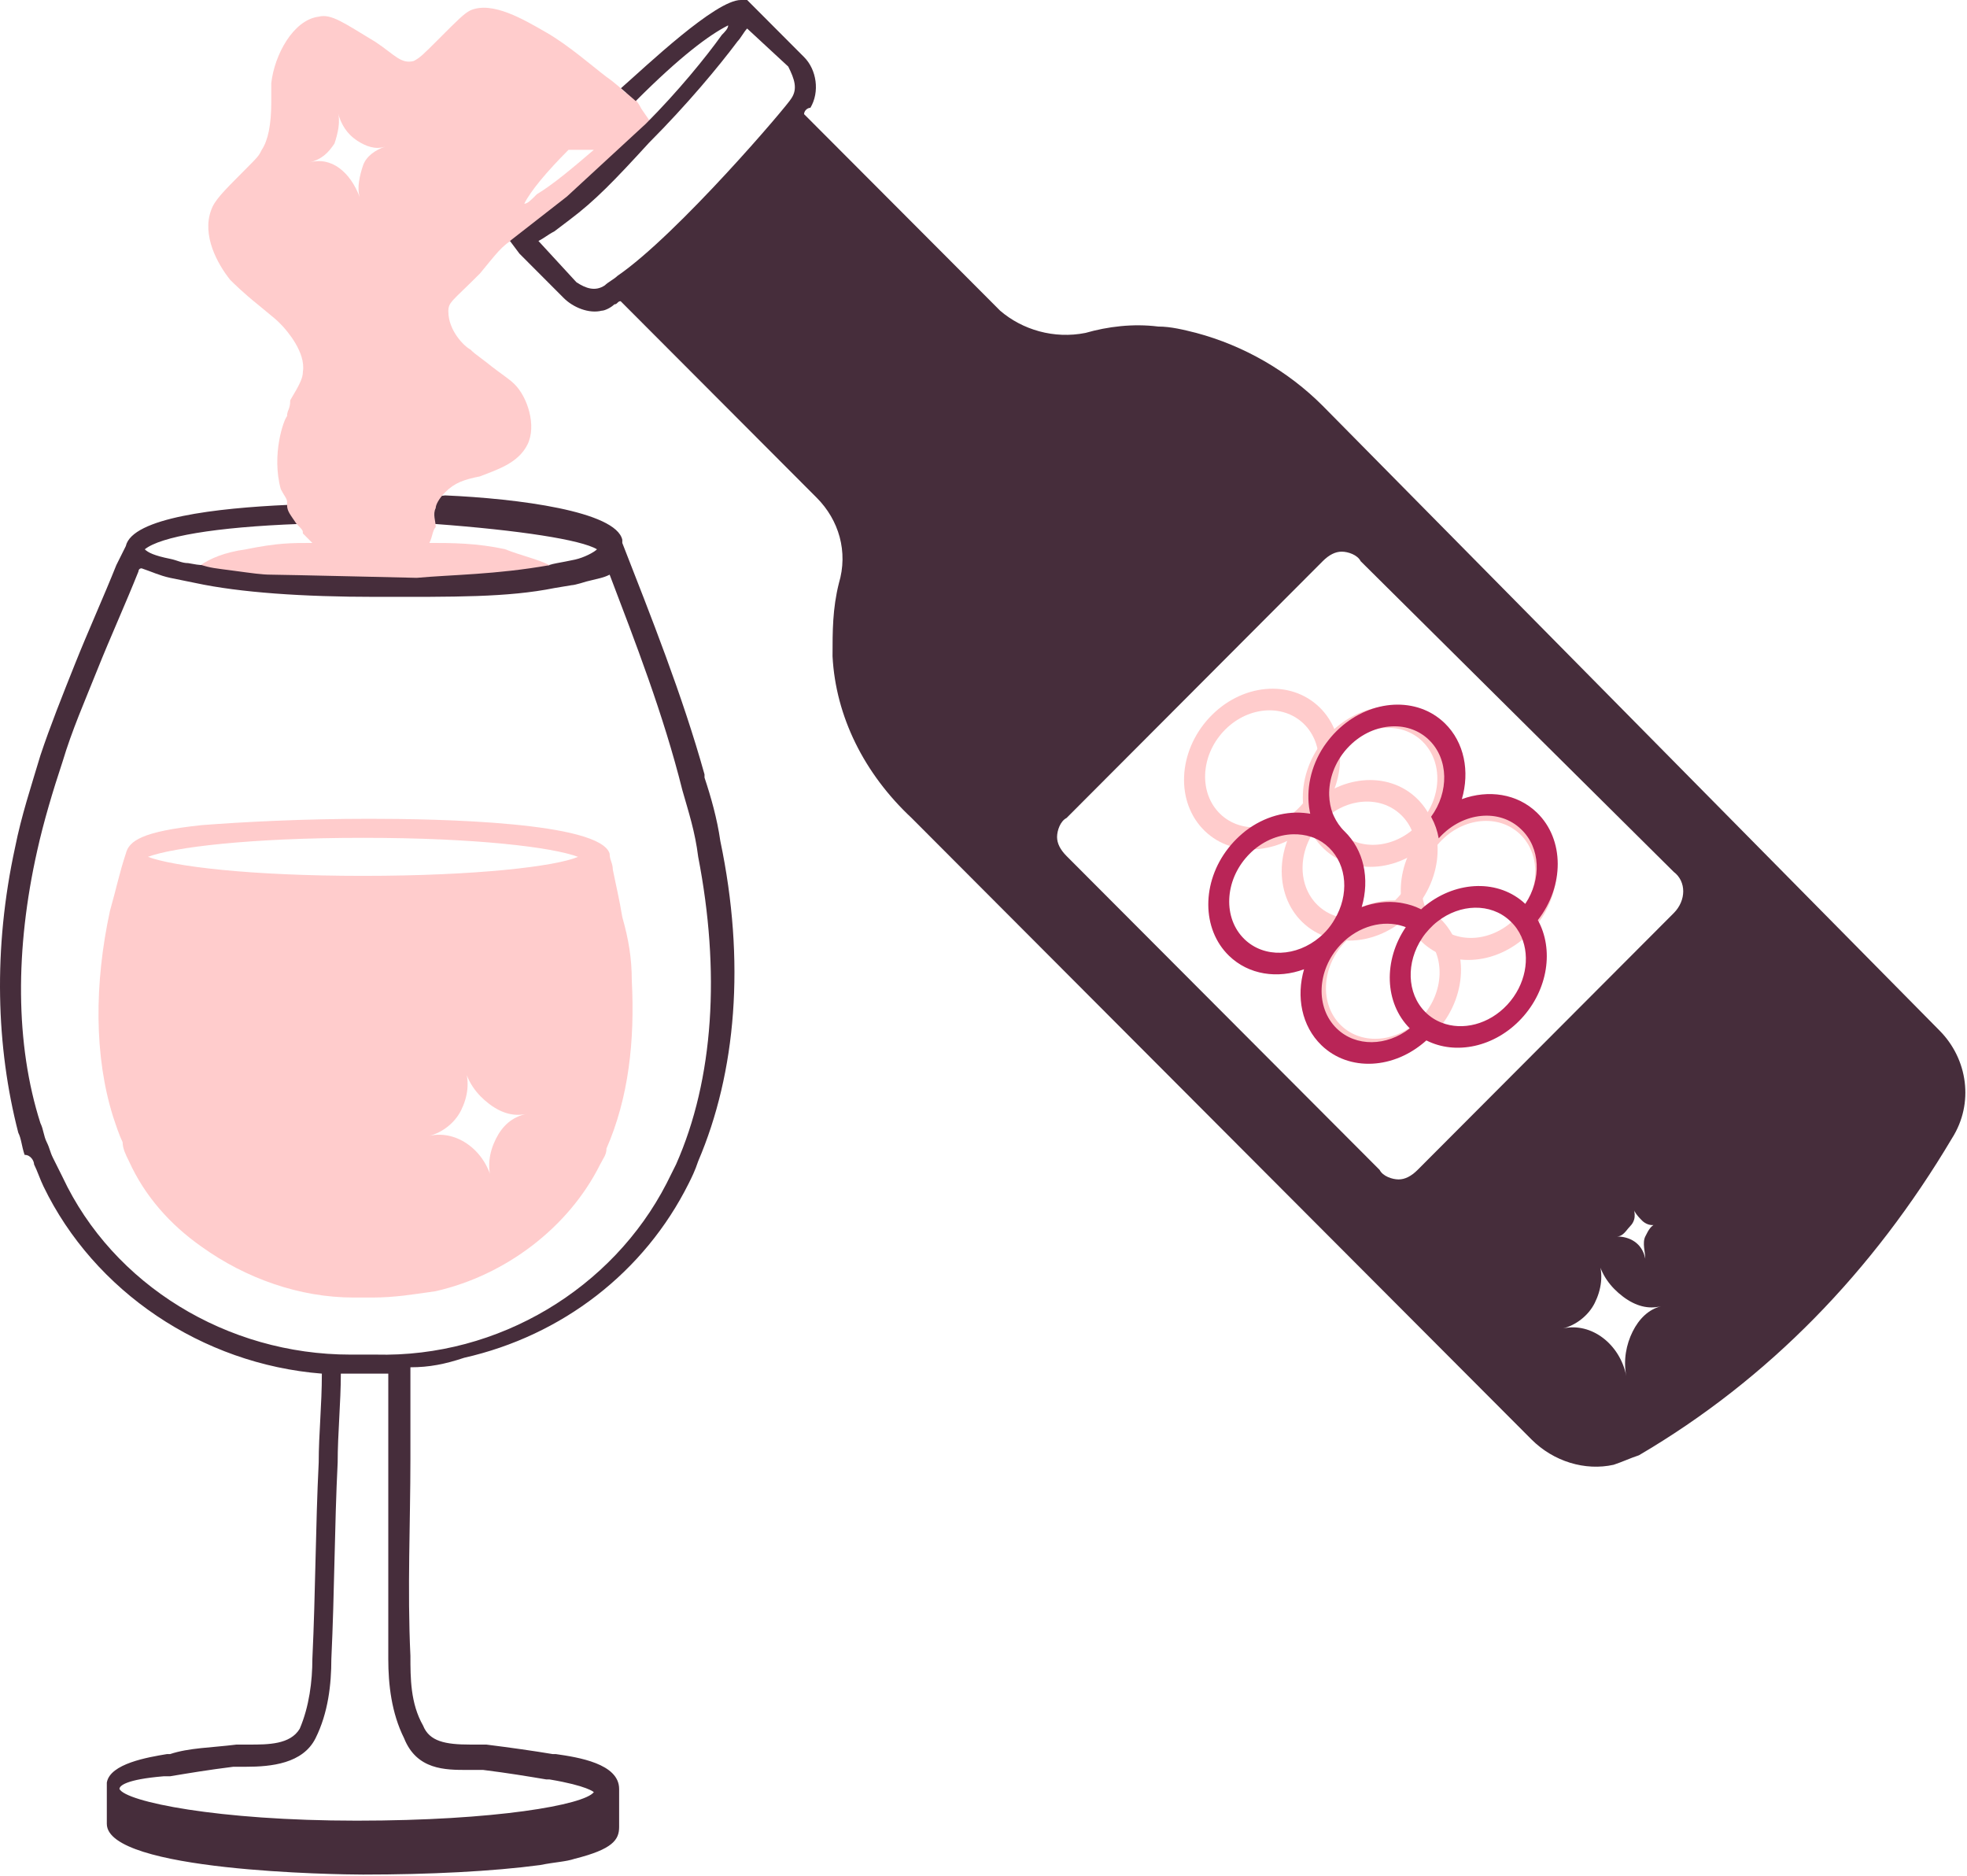 <svg width="108" height="103" viewBox="0 0 108 103" fill="none" xmlns="http://www.w3.org/2000/svg">
<path d="M20.103 27.719H15.762C11.942 27.893 7.254 28.415 6.907 29.982C6.733 30.33 6.559 30.678 6.386 31.026C5.691 32.767 4.823 34.681 4.129 36.422C3.434 38.162 2.739 39.903 2.219 41.469C1.698 43.21 1.177 44.776 0.829 46.517C-0.386 52.086 -0.212 57.482 1.003 62.181C1.177 62.53 1.177 62.878 1.35 63.4C1.698 63.4 1.871 63.748 1.871 63.922C2.045 64.27 2.219 64.792 2.392 65.14C5.17 70.884 11.074 74.887 17.672 75.41C17.672 77.15 17.499 78.717 17.499 80.283C17.325 83.764 17.325 87.419 17.151 91.074C17.151 92.293 16.978 93.685 16.457 94.904C15.936 95.774 14.72 95.774 13.679 95.774C13.505 95.774 13.158 95.774 12.984 95.774C11.595 95.948 10.38 95.948 9.338 96.296H9.164C8.122 96.47 6.039 96.818 5.865 97.862V98.037V100.125C5.865 102.736 18.54 102.91 19.93 102.91C23.576 102.91 27.049 102.736 29.653 102.388C30.521 102.214 31.042 102.214 31.563 102.04C33.647 101.518 33.994 100.995 33.994 100.299V98.211C33.994 96.818 31.737 96.47 30.521 96.296H30.348C29.306 96.122 28.09 95.948 26.701 95.774C26.354 95.774 26.18 95.774 25.833 95.774C24.444 95.774 23.576 95.6 23.229 94.73C22.534 93.511 22.534 92.119 22.534 90.9C22.36 87.245 22.534 83.59 22.534 80.109C22.534 78.368 22.534 76.802 22.534 75.061C23.576 75.061 24.444 74.887 25.486 74.539C30.869 73.321 35.383 69.84 37.814 64.966C37.988 64.618 38.161 64.27 38.335 63.748C40.419 58.874 40.94 52.783 39.55 46.169C39.377 44.95 39.03 43.732 38.682 42.688V42.514C37.467 38.162 35.73 33.811 34.168 29.808V29.634C33.821 28.067 28.438 27.371 24.444 27.197L20.103 27.719ZM16.457 28.763C16.63 29.111 16.978 29.459 17.325 29.808C15.068 29.982 12.29 30.156 11.248 31.026C10.9 31.026 10.691 30.977 10.328 30.914C9.981 30.914 9.736 30.758 9.338 30.678C8.469 30.504 8.122 30.33 7.949 30.156C8.817 29.459 11.769 28.937 16.457 28.763ZM25.66 97.166C26.007 97.166 26.18 97.166 26.528 97.166C27.917 97.34 28.959 97.514 30 97.688H30.174C32.258 98.037 32.605 98.385 32.605 98.385C32.084 99.081 27.222 99.951 19.582 99.951C11.942 99.951 6.907 98.907 6.559 98.211C6.559 98.037 6.907 97.688 8.99 97.514H9.338C10.38 97.34 11.421 97.166 12.81 96.992C12.984 96.992 13.331 96.992 13.505 96.992C14.894 96.992 16.63 96.818 17.325 95.426C18.02 94.033 18.193 92.467 18.193 91.074C18.367 87.419 18.367 83.764 18.54 80.283C18.54 78.717 18.714 76.976 18.714 75.41C18.888 75.41 19.061 75.41 19.235 75.41H20.624C20.798 75.41 20.971 75.41 21.319 75.41C21.319 76.976 21.319 78.717 21.319 80.283C21.319 83.764 21.319 87.419 21.319 91.074C21.319 92.467 21.492 94.033 22.187 95.426C22.881 97.166 24.444 97.166 25.66 97.166ZM37.467 43.384C37.814 44.602 38.161 45.646 38.335 47.039C39.55 53.305 39.203 59.223 37.12 63.922C36.946 64.27 36.772 64.618 36.599 64.966C33.647 70.71 27.396 74.539 20.624 74.365H19.235C12.463 74.365 6.212 70.536 3.434 64.618C3.26 64.27 3.087 63.922 2.913 63.574C2.739 63.226 2.739 63.052 2.566 62.704C2.392 62.356 2.392 62.008 2.219 61.659C0.829 57.308 0.829 52.086 2.045 46.691C2.392 45.124 2.913 43.384 3.434 41.817C3.955 40.077 4.649 38.51 5.344 36.77C6.039 35.029 6.907 33.115 7.601 31.374C7.601 31.374 7.601 31.2 7.775 31.2C8.296 31.374 8.761 31.597 9.338 31.722C9.719 31.805 10.3 31.913 10.742 32.008C13.173 32.53 16.63 32.767 20.624 32.767C24.965 32.767 27.849 32.803 30.453 32.281L31.391 32.125C31.564 32.125 32.203 31.922 32.203 31.922C32.898 31.748 33.126 31.722 33.473 31.548C34.862 35.203 36.425 39.206 37.467 43.384ZM32.779 30.156C32.605 30.33 32.062 30.61 31.578 30.719L31.042 30.828C30.672 30.906 30.453 30.922 30.109 31.031C28.609 30.531 26.452 29.982 23.5 29.808C23.674 29.459 23.686 28.937 23.859 28.763C28.548 29.111 31.91 29.634 32.779 30.156Z" fill="#462D3B"></path>
<path d="M18.366 7.877C18.54 7.354 18.714 6.658 18.54 6.136C18.714 6.832 19.061 7.354 19.582 7.703C20.103 8.051 20.624 8.225 21.145 8.051C20.624 8.225 20.103 8.573 19.929 9.095C19.756 9.617 19.582 10.313 19.756 10.836C19.235 9.443 18.193 8.573 16.977 8.921C17.672 8.747 18.019 8.399 18.366 7.877ZM30.174 31.026C29.479 30.678 28.611 30.504 27.743 30.155C26.18 29.807 24.791 29.807 23.576 29.807C23.749 29.459 23.749 29.111 23.923 28.937C23.923 28.589 23.749 28.241 23.923 27.893C23.923 27.719 24.096 27.371 24.444 27.023C24.965 26.5 25.485 26.326 26.354 26.152C27.222 25.804 28.437 25.456 28.958 24.412C29.479 23.367 28.958 21.801 28.264 21.105C27.916 20.757 27.569 20.583 26.701 19.886C26.006 19.364 26.006 19.364 25.833 19.19C25.485 19.016 24.617 18.146 24.617 17.102C24.617 16.579 24.791 16.579 26.354 15.013C27.222 13.969 27.569 13.446 28.264 13.098C28.958 12.75 29.305 12.576 29.305 12.576C29.479 12.576 29.479 12.402 29.826 12.402C30.521 11.88 30.174 12.054 30.347 12.054C30.347 12.054 34.862 8.573 35.556 7.354C35.73 7.18 35.73 7.006 35.73 6.832C35.73 6.658 35.556 6.484 35.209 5.962C35.036 5.614 34.862 5.44 34.862 5.44C34.862 5.44 34.688 5.266 34.515 5.092C34.515 5.092 34.515 5.092 34.341 5.092C33.82 4.57 33.299 4.222 33.299 4.222C32.605 3.699 31.215 2.481 30 1.785C28.785 1.089 27.048 0.044 25.833 0.566C25.485 0.74 25.138 1.089 24.096 2.133C23.228 3.003 23.055 3.177 22.707 3.351C22.013 3.525 21.666 3.003 20.624 2.307C18.887 1.263 18.193 0.74 17.498 0.915C16.109 1.089 15.067 3.003 14.894 4.57C14.894 4.918 14.894 4.918 14.894 5.614C14.894 6.832 14.72 7.703 14.373 8.225C14.199 8.573 14.199 8.573 13.331 9.443C12.289 10.488 11.768 11.01 11.595 11.532C11.074 12.924 11.942 14.491 12.636 15.361C12.81 15.535 13.331 16.057 14.199 16.753C15.241 17.624 15.067 17.45 15.415 17.798C15.762 18.146 16.804 19.364 16.63 20.409C16.63 20.757 16.456 21.105 15.935 21.975C15.935 22.497 15.762 22.497 15.762 22.845C15.588 23.019 14.894 24.934 15.415 26.849C15.588 27.197 15.762 27.371 15.762 27.545C15.762 27.545 15.762 27.545 15.762 27.719C15.762 28.067 15.935 28.241 16.283 28.763C16.63 29.111 16.63 29.111 16.63 29.285C16.977 29.633 17.151 29.807 17.151 29.807C15.935 29.807 15.241 29.807 13.505 30.155C12.289 30.33 11.559 30.66 11.039 31.008C11.559 31.182 11.804 31.195 12.804 31.328C13.848 31.467 14.373 31.548 14.894 31.548C15.415 31.548 22.881 31.722 22.881 31.722C24.791 31.548 27.222 31.548 30.174 31.026ZM31.215 8.225C31.563 8.225 31.736 8.225 32.084 8.225C32.257 8.225 32.431 8.225 32.605 8.225C31.389 9.269 30.347 10.139 29.479 10.662C29.132 11.01 28.958 11.184 28.785 11.184C29.132 10.488 30 9.443 31.215 8.225Z" fill="#FFCCCC"></path>
<path d="M28.521 13.924L30.952 16.361C31.473 16.883 32.341 17.231 33.035 17.057C33.209 17.057 33.556 16.883 33.73 16.709C33.904 16.709 33.904 16.535 34.077 16.535L44.843 27.326C46.058 28.545 46.579 30.285 46.058 32.026C45.711 33.418 45.711 34.637 45.711 36.029C45.885 39.336 47.447 42.469 50.052 44.906L84.085 79.02C85.3 80.239 87.037 80.761 88.599 80.413C89.12 80.239 89.468 80.065 89.989 79.891C97.108 75.713 102.838 69.796 107.179 62.485C108.394 60.571 108.047 58.134 106.484 56.567L72.625 22.279C70.715 20.364 68.284 18.972 65.679 18.276C64.985 18.102 64.29 17.927 63.596 17.927C62.207 17.753 60.818 17.927 59.602 18.276C57.866 18.624 56.129 18.102 54.914 17.057L44.148 6.266C44.148 6.092 44.322 5.918 44.495 5.918C45.017 5.048 44.843 3.829 44.148 3.133L41.196 0.174L41.023 0C40.849 0 40.675 0 40.675 0C39.286 0 35.483 3.625 34.094 4.844L34.906 5.547C37.337 3.11 38.939 1.915 39.981 1.392C39.981 1.566 39.807 1.741 39.634 1.915C38.766 3.133 37.203 5.048 35.466 6.788L31.125 10.791L28 13.228L28.521 13.924ZM43.454 5.396C43.28 5.744 37.203 12.88 33.904 15.143C33.73 15.317 33.383 15.491 33.209 15.665C32.688 16.013 32.167 15.839 31.646 15.491L29.563 13.228C29.91 13.054 30.084 12.88 30.431 12.706C30.431 12.706 31.009 12.267 31.281 12.062C32.67 11.018 33.73 9.921 35.64 7.832C37.724 5.744 39.46 3.655 40.502 2.263C40.675 2.089 40.849 1.741 41.023 1.566L43.28 3.655C43.627 4.351 43.801 4.873 43.454 5.396ZM89.641 73.103C89.294 73.799 89.12 74.669 89.294 75.539C88.947 73.799 87.384 72.58 85.821 72.928C86.516 72.754 87.21 72.232 87.558 71.536C87.905 70.84 88.079 69.969 87.731 69.099C87.905 69.969 88.426 70.666 89.12 71.188C89.815 71.71 90.509 71.884 91.204 71.71C90.509 71.884 89.989 72.406 89.641 73.103ZM89.641 66.14C89.641 66.488 89.989 66.837 90.162 67.011C90.336 67.185 90.683 67.359 91.03 67.185C90.683 67.185 90.509 67.533 90.336 67.881C90.162 68.229 90.336 68.751 90.336 69.099C90.162 68.229 89.468 67.881 88.773 67.881C89.12 67.881 89.294 67.533 89.468 67.359C89.815 67.011 89.815 66.662 89.641 66.14ZM91.898 50.127L77.834 64.226C77.487 64.574 77.139 64.748 76.792 64.748C76.445 64.748 75.924 64.574 75.75 64.226L66.2 54.653L58.56 46.994C58.213 46.646 58.039 46.298 58.039 45.95C58.039 45.602 58.213 45.08 58.56 44.906L72.625 30.808C72.972 30.459 73.319 30.285 73.667 30.285C74.014 30.285 74.535 30.459 74.708 30.808L91.898 47.865C92.593 48.387 92.593 49.431 91.898 50.127Z" fill="#462D3B"></path>
<path d="M11.074 45.298C7.775 45.646 7.081 46.169 6.907 46.865C6.56 47.909 6.386 48.779 6.039 49.998C5.171 54.001 5.171 58.004 6.212 61.311C6.386 61.833 6.56 62.355 6.733 62.704C6.733 63.052 6.907 63.4 7.081 63.748C7.949 65.663 9.338 67.229 11.074 68.447C13.505 70.188 16.457 71.232 19.409 71.232H20.451C21.666 71.232 22.708 71.058 23.923 70.884C27.743 70.014 31.216 67.403 32.953 63.922C33.126 63.574 33.3 63.4 33.3 63.052C34.515 60.267 34.862 57.134 34.689 53.827C34.689 52.609 34.515 51.564 34.168 50.346C33.994 49.301 33.821 48.605 33.647 47.735C33.647 47.387 33.473 47.213 33.473 46.865C32.953 45.124 24.097 44.95 20.277 44.95C16.631 44.95 13.332 45.124 11.074 45.298ZM27.223 62.53C26.875 63.226 26.702 64.096 27.049 64.966C26.702 63.226 25.139 62.007 23.576 62.355C24.271 62.181 24.965 61.659 25.312 60.963C25.66 60.267 25.833 59.397 25.486 58.526C25.66 59.397 26.181 60.093 26.875 60.615C27.57 61.137 28.264 61.311 28.959 61.137C28.091 61.311 27.57 61.833 27.223 62.53ZM19.93 48.083C13.679 48.083 9.511 47.561 8.122 47.039C9.511 46.517 13.679 45.995 19.93 45.995C26.181 45.995 30.348 46.517 31.737 47.039C30.522 47.561 26.181 48.083 19.93 48.083Z" fill="#FFCCCC"></path>
<path d="M72.445 38.825C74.047 40.378 73.937 43.158 72.2 45.03C70.462 46.902 67.751 47.171 66.145 45.614C64.538 44.056 64.653 41.281 66.396 39.403C68.138 37.526 70.843 37.273 72.445 38.825ZM67.172 40.156C65.906 41.519 65.826 43.549 66.993 44.68C68.159 45.811 70.138 45.622 71.404 44.258C72.669 42.895 72.749 40.865 71.583 39.734C70.416 38.603 68.437 38.792 67.172 40.156Z" fill="#FFCCCC"></path>
<path d="M77.802 43.84C79.403 45.392 79.293 48.172 77.556 50.044C75.819 51.916 73.108 52.175 71.506 50.623C69.904 49.07 70.015 46.29 71.752 44.418C73.489 42.546 76.195 42.282 77.802 43.84ZM72.523 45.166C71.258 46.529 71.177 48.559 72.344 49.69C73.511 50.821 75.49 50.631 76.755 49.268C78.021 47.904 78.101 45.875 76.934 44.744C75.767 43.613 73.789 43.802 72.523 45.166Z" fill="#FFCCCC"></path>
<path d="M78.961 39.791C80.562 41.344 80.452 44.124 78.715 45.996C76.978 47.868 74.267 48.127 72.665 46.574C71.064 45.021 71.174 42.241 72.911 40.369C74.648 38.497 77.359 38.238 78.961 39.791ZM73.682 41.117C72.417 42.48 72.336 44.51 73.503 45.641C74.67 46.772 76.649 46.583 77.914 45.219C79.18 43.856 79.26 41.826 78.093 40.695C76.926 39.564 74.953 39.748 73.682 41.117Z" fill="#FFCCCC"></path>
<path d="M79.085 50.439C80.686 51.992 80.576 54.772 78.839 56.644C77.102 58.515 74.386 58.78 72.784 57.227C71.182 55.675 71.292 52.895 73.03 51.023C74.767 49.151 77.483 48.886 79.085 50.439ZM73.806 51.765C72.541 53.128 72.46 55.158 73.627 56.289C74.794 57.42 76.773 57.231 78.038 55.867C79.303 54.504 79.384 52.474 78.217 51.343C77.05 50.212 75.072 50.401 73.806 51.765Z" fill="#FFCCCC"></path>
<path d="M84.338 44.902C85.94 46.455 85.83 49.235 84.093 51.107C82.355 52.979 79.645 53.238 78.043 51.685C76.441 50.133 76.551 47.353 78.288 45.481C80.026 43.609 82.736 43.35 84.338 44.902ZM79.06 46.228C77.794 47.592 77.714 49.621 78.881 50.752C80.047 51.883 82.026 51.694 83.292 50.331C84.557 48.967 84.638 46.938 83.471 45.807C82.304 44.676 80.331 44.859 79.06 46.228Z" fill="#FFCCCC"></path>
<path d="M80.264 43.871C80.707 42.357 80.406 40.751 79.323 39.701C77.81 38.233 75.308 38.379 73.557 39.971C73.445 40.072 73.337 40.178 73.229 40.294C73.025 40.515 72.845 40.749 72.686 40.981C71.956 42.084 71.698 43.368 71.909 44.523C71.917 44.575 71.931 44.621 71.939 44.673C71.893 44.662 71.842 44.656 71.79 44.65C70.657 44.49 69.416 44.821 68.384 45.619C68.16 45.799 67.941 45.995 67.736 46.216C67.633 46.326 67.536 46.442 67.443 46.562C65.975 48.428 65.965 51.001 67.479 52.469C68.561 53.519 70.15 53.747 71.6 53.21C71.163 54.718 71.465 56.324 72.552 57.379C74.066 58.847 76.562 58.707 78.313 57.115C79.92 57.934 82.073 57.493 83.539 55.912C85.005 54.332 85.322 52.11 84.437 50.513C85.895 48.647 85.905 46.085 84.391 44.616C83.304 43.562 81.719 43.339 80.264 43.871ZM68.325 51.557C67.144 50.411 67.226 48.361 68.51 46.977C68.531 46.954 68.553 46.931 68.569 46.914C69.263 46.196 70.15 45.819 71.007 45.8C71.342 45.794 71.67 45.837 71.981 45.939C72.032 45.955 72.088 45.977 72.139 45.993C72.448 46.116 72.73 46.301 72.973 46.537C73.98 47.514 74.069 49.146 73.284 50.46C73.151 50.695 72.987 50.923 72.798 51.126C72.691 51.242 72.583 51.348 72.466 51.444C71.184 52.531 69.412 52.611 68.325 51.557ZM77.406 56.456C76.138 57.446 74.445 57.482 73.398 56.466C72.217 55.321 72.299 53.27 73.582 51.887C73.604 51.863 73.626 51.84 73.642 51.823C74.61 50.83 75.944 50.489 77.044 50.849C77.094 50.865 77.135 50.883 77.186 50.899C75.952 52.717 76.008 55.056 77.406 56.456ZM83.534 51.425C84.035 52.573 83.768 54.07 82.76 55.157C81.752 56.243 80.304 56.595 79.156 56.144C78.836 56.022 78.545 55.838 78.291 55.593C78.277 55.578 78.262 55.564 78.247 55.549C77.236 54.525 77.201 52.824 78.085 51.495C78.195 51.326 78.331 51.159 78.471 51.008C78.617 50.851 78.767 50.71 78.926 50.589C80.172 49.611 81.84 49.562 82.894 50.54C82.909 50.554 82.924 50.569 82.939 50.583C83.197 50.823 83.392 51.111 83.534 51.425ZM83.746 49.621C82.305 48.268 80.012 48.341 78.302 49.685C78.207 49.758 78.116 49.836 78.025 49.924C78.015 49.914 77.999 49.91 77.99 49.901C77.681 49.745 77.35 49.645 77.012 49.582C76.961 49.577 76.904 49.566 76.859 49.555C76.177 49.456 75.456 49.542 74.765 49.799C74.992 49.025 75.024 48.228 74.858 47.504C74.7 46.799 74.35 46.15 73.819 45.635C73.571 45.394 73.381 45.111 73.239 44.807C73.22 44.756 73.191 44.706 73.172 44.655C73.056 44.343 72.992 44.005 72.98 43.663C72.954 42.787 73.28 41.855 73.944 41.109C73.961 41.091 73.982 41.068 73.998 41.051C75.281 39.667 77.28 39.475 78.461 40.621C79.543 41.67 79.568 43.483 78.575 44.838C78.585 44.858 78.594 44.868 78.599 44.883C78.791 45.235 78.92 45.614 78.992 46.015L78.997 46.02C79.018 45.997 79.04 45.973 79.056 45.956C80.339 44.573 82.338 44.38 83.519 45.526C84.592 46.544 84.646 48.275 83.746 49.621Z" fill="#B92557"></path>
</svg>

